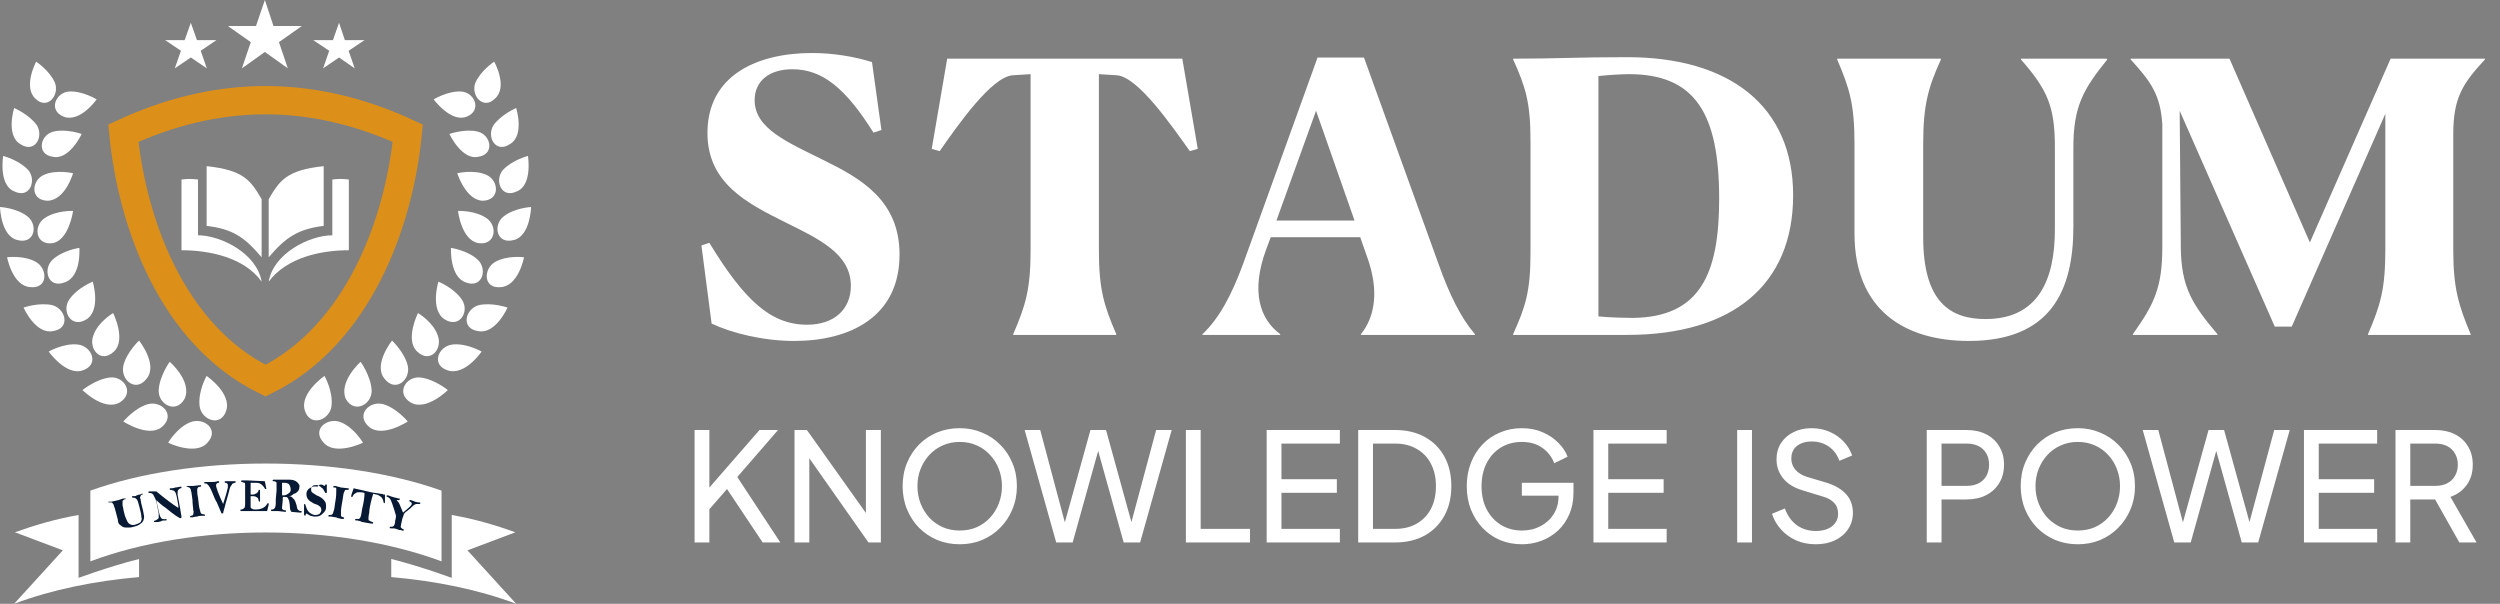 <svg width="265" height="64" viewBox="0 0 265 64" fill="none" xmlns="http://www.w3.org/2000/svg">
<rect x="0" y="0" width="265" height="64" fill="#808080" stroke="none"/>
<path fill-rule="evenodd" clip-rule="evenodd" d="M38.475 46.928C38.475 46.928 37.559 45.345 36.143 44.762C34.728 44.179 32.979 45.512 34.311 46.928C35.56 48.343 38.475 46.928 38.475 46.928ZM34.395 39.849C34.395 39.849 35.311 41.431 35.144 43.013C34.977 44.512 32.895 45.345 32.313 43.513C31.73 41.681 34.395 39.849 34.395 39.849ZM45.97 10.534C45.97 10.534 47.469 9.618 48.885 9.702C50.301 9.785 51.134 11.7 49.468 12.367C47.803 13.033 45.97 10.534 45.97 10.534ZM52.383 6.537C52.383 6.537 50.967 7.453 50.384 8.786C49.884 10.118 51.217 11.7 52.466 10.451C53.882 9.202 52.383 6.537 52.383 6.537ZM47.636 14.199C47.636 14.199 49.301 13.616 50.634 13.949C52.05 14.282 52.466 16.364 50.717 16.614C48.968 17.03 47.636 14.199 47.636 14.199ZM54.715 11.451C54.715 11.451 53.132 12.117 52.3 13.283C51.55 14.532 52.549 16.281 54.048 15.281C55.631 14.365 54.715 11.451 54.715 11.451ZM48.469 18.363C48.469 18.363 50.218 17.946 51.55 18.529C52.883 19.112 53.049 21.194 51.217 21.277C49.385 21.277 48.469 18.363 48.469 18.363ZM55.964 16.531C55.964 16.531 54.298 16.947 53.299 18.03C52.383 19.112 53.132 21.111 54.798 20.278C56.464 19.612 55.964 16.531 55.964 16.531ZM48.552 22.36C48.552 22.36 50.301 22.277 51.55 23.11C52.799 23.942 52.549 26.024 50.717 25.775C48.885 25.442 48.552 22.36 48.552 22.36ZM56.297 21.944C56.297 21.944 54.548 22.027 53.382 22.943C52.216 23.859 52.633 25.941 54.465 25.441C56.214 25.025 56.297 21.944 56.297 21.944ZM47.803 26.274C47.803 26.274 49.551 26.524 50.634 27.523C51.717 28.523 51.134 30.605 49.385 29.939C47.636 29.356 47.803 26.274 47.803 26.274ZM55.547 27.274C55.547 27.274 53.799 27.024 52.466 27.773C51.217 28.523 51.217 30.605 53.049 30.438C54.964 30.355 55.547 27.274 55.547 27.274ZM46.47 29.855C46.47 29.855 48.136 30.521 48.968 31.771C49.801 33.02 48.718 34.852 47.136 33.853C45.554 32.853 46.47 29.855 46.47 29.855ZM53.798 32.603C53.798 32.603 52.133 32.02 50.717 32.354C49.301 32.77 48.802 34.852 50.717 35.102C52.549 35.435 53.798 32.603 53.798 32.603ZM44.305 33.186C44.305 33.186 45.887 34.102 46.387 35.518C46.97 36.934 45.637 38.6 44.221 37.267C42.889 36.018 44.305 33.186 44.305 33.186ZM51.05 37.267C51.05 37.267 49.468 36.351 47.969 36.518C46.47 36.684 45.637 38.683 47.469 39.266C49.301 39.849 51.05 37.267 51.05 37.267ZM41.557 36.101C41.557 36.101 42.889 37.35 43.222 38.766C43.555 40.265 41.89 41.681 40.724 40.099C39.558 38.599 41.557 36.101 41.557 36.101ZM47.469 41.348C47.469 41.348 46.054 40.182 44.555 40.015C43.056 39.849 41.89 41.681 43.555 42.68C45.221 43.596 47.469 41.348 47.469 41.348ZM38.225 38.35C38.225 38.35 39.308 39.849 39.391 41.348C39.475 42.847 37.559 43.929 36.643 42.264C35.894 40.432 38.225 38.35 38.225 38.35ZM43.222 44.679C43.222 44.679 42.056 43.263 40.641 42.847C39.142 42.43 37.642 44.013 39.141 45.262C40.557 46.428 43.222 44.679 43.222 44.679Z" fill="white"/>
<path fill-rule="evenodd" clip-rule="evenodd" d="M17.822 46.928C17.822 46.928 18.738 45.345 20.154 44.762C21.569 44.179 23.318 45.512 21.986 46.928C20.736 48.343 17.822 46.928 17.822 46.928ZM21.902 39.849C21.902 39.849 20.986 41.431 21.153 43.013C21.32 44.512 23.401 45.345 23.984 43.513C24.567 41.681 21.902 39.849 21.902 39.849ZM10.243 10.534C10.243 10.534 8.744 9.618 7.329 9.702C5.913 9.785 5.08 11.7 6.746 12.367C8.494 13.033 10.243 10.534 10.243 10.534ZM3.831 6.537C3.831 6.537 5.247 7.453 5.83 8.786C6.329 10.118 4.997 11.7 3.748 10.451C2.415 9.202 3.831 6.537 3.831 6.537ZM8.661 14.199C8.661 14.199 6.995 13.616 5.663 13.949C4.247 14.282 3.831 16.364 5.58 16.614C7.329 17.03 8.661 14.199 8.661 14.199ZM1.499 11.451C1.499 11.451 3.081 12.117 3.914 13.283C4.664 14.532 3.664 16.281 2.165 15.281C0.583 14.365 1.499 11.451 1.499 11.451ZM7.745 18.363C7.745 18.363 5.996 17.946 4.664 18.529C3.331 19.112 3.165 21.194 4.997 21.277C6.912 21.277 7.745 18.363 7.745 18.363ZM0.333 16.531C0.333 16.531 1.999 16.947 2.998 18.03C3.914 19.112 3.165 21.111 1.499 20.278C-0.167 19.612 0.333 16.531 0.333 16.531ZM7.745 22.36C7.745 22.36 5.996 22.277 4.747 23.11C3.498 23.942 3.748 26.024 5.58 25.775C7.329 25.442 7.745 22.36 7.745 22.36ZM0 21.944C0 21.944 1.749 22.027 2.915 22.943C4.081 23.859 3.664 25.941 1.832 25.441C0.083 25.025 0 21.944 0 21.944ZM8.411 26.274C8.411 26.274 6.662 26.524 5.58 27.523C4.497 28.523 5.08 30.605 6.829 29.939C8.661 29.356 8.411 26.274 8.411 26.274ZM0.75 27.274C0.75 27.274 2.498 27.024 3.831 27.773C5.08 28.523 5.08 30.605 3.248 30.438C1.332 30.355 0.75 27.274 0.75 27.274ZM9.827 29.855C9.827 29.855 8.161 30.521 7.329 31.771C6.496 33.02 7.578 34.852 9.161 33.853C10.743 32.853 9.827 29.855 9.827 29.855ZM2.498 32.603C2.498 32.603 4.164 32.02 5.58 32.354C6.995 32.77 7.495 34.852 5.58 35.102C3.748 35.435 2.498 32.603 2.498 32.603ZM11.992 33.186C11.992 33.186 10.41 34.102 9.91 35.518C9.327 36.934 10.66 38.6 12.075 37.267C13.408 36.018 11.992 33.186 11.992 33.186ZM5.163 37.267C5.163 37.267 6.746 36.351 8.245 36.518C9.744 36.684 10.576 38.683 8.744 39.266C6.995 39.849 5.163 37.267 5.163 37.267ZM14.74 36.101C14.74 36.101 13.408 37.35 13.075 38.766C12.742 40.265 14.407 41.681 15.573 40.099C16.739 38.599 14.74 36.101 14.74 36.101ZM8.744 41.348C8.744 41.348 10.16 40.182 11.659 40.015C13.158 39.849 14.324 41.681 12.658 42.68C10.993 43.596 8.744 41.348 8.744 41.348ZM17.988 38.35C17.988 38.35 16.906 39.849 16.822 41.348C16.739 42.847 18.654 43.929 19.571 42.264C20.403 40.432 17.988 38.35 17.988 38.35ZM13.075 44.679C13.075 44.679 14.241 43.263 15.656 42.847C17.155 42.43 18.654 44.013 17.155 45.262C15.74 46.428 13.075 44.679 13.075 44.679Z" fill="white"/>
<path d="M28.149 40.35C37.976 35.52 42.306 23.611 43.222 14.117C38.559 11.952 33.479 10.619 28.149 10.619C22.819 10.619 17.739 11.952 13.075 14.117C13.991 23.611 18.238 35.52 28.149 40.35Z" stroke="#dc8f19" stroke-width="3" stroke-miterlimit="22.926"/>
<path fill-rule="evenodd" clip-rule="evenodd" d="M54.714 64C50.717 62.501 46.22 61.585 41.473 61.169V59.254C43.138 59.67 44.721 60.17 46.22 60.669L47.885 61.252V59.42V54.59C50.3 55.006 52.549 55.672 54.631 56.422L49.551 58.337L54.714 64Z" fill="white"/>
<path fill-rule="evenodd" clip-rule="evenodd" d="M1.499 64C5.496 62.501 9.993 61.585 14.74 61.169V59.254C13.075 59.67 11.492 60.17 9.993 60.669L8.328 61.252V59.42V54.59C5.913 55.006 3.664 55.672 1.582 56.422L6.662 58.337L1.499 64Z" fill="white"/>
<path fill-rule="evenodd" clip-rule="evenodd" d="M9.577 52.008V59.503C20.487 55.422 35.81 55.422 46.803 59.503V52.008C36.06 48.177 20.237 48.177 9.577 52.008Z" fill="white"/>
<path d="M11.825 53.174L12.575 53.007C12.658 53.007 12.742 52.924 12.825 52.924C12.991 52.84 13.075 52.84 13.158 52.84C13.241 52.84 13.324 52.84 13.324 52.84C13.324 52.924 13.324 52.924 13.241 52.924C13.158 52.924 13.075 53.007 12.991 53.09C12.991 53.174 12.991 53.34 12.991 53.59C13.075 53.84 13.075 54.09 13.158 54.34C13.241 54.756 13.408 55.089 13.491 55.256C13.574 55.422 13.658 55.505 13.824 55.589C13.991 55.672 14.157 55.672 14.407 55.589C14.657 55.505 14.823 55.422 14.907 55.339C14.99 55.172 15.073 55.006 14.99 54.839C14.99 54.589 14.907 54.173 14.74 53.59C14.657 53.257 14.574 53.007 14.49 52.924C14.407 52.84 14.324 52.757 14.157 52.757C14.074 52.757 13.991 52.757 13.991 52.674C13.991 52.591 13.991 52.591 14.074 52.591C14.074 52.591 14.157 52.591 14.241 52.591C14.324 52.591 14.407 52.591 14.49 52.507C14.574 52.507 14.657 52.424 14.823 52.424C14.907 52.424 14.99 52.341 14.99 52.341C15.073 52.341 15.073 52.341 15.156 52.341C15.156 52.341 15.156 52.424 15.073 52.424C14.99 52.424 14.907 52.507 14.907 52.591C14.823 52.674 14.823 52.757 14.907 52.924C14.907 53.09 14.99 53.507 15.156 54.09C15.24 54.506 15.323 54.839 15.24 55.006C15.24 55.172 15.073 55.422 14.907 55.505C14.74 55.672 14.49 55.755 14.157 55.839C13.907 55.922 13.741 55.922 13.491 55.922C13.324 55.922 13.158 55.922 12.991 55.839C12.908 55.755 12.741 55.672 12.658 55.589C12.575 55.505 12.492 55.339 12.492 55.089L12.159 53.84C12.075 53.673 12.075 53.507 11.992 53.423C11.909 53.34 11.909 53.257 11.825 53.257C11.742 53.257 11.742 53.257 11.576 53.257C11.492 53.257 11.492 53.257 11.492 53.257C11.492 53.257 11.492 53.257 11.492 53.174C11.742 53.174 11.825 53.174 11.825 53.174ZM16.572 52.091C17.488 52.84 18.238 53.423 18.904 53.84C18.904 53.757 18.904 53.673 18.904 53.59L18.738 52.674C18.654 52.424 18.654 52.258 18.571 52.174C18.488 52.091 18.488 52.008 18.404 52.008C18.321 52.008 18.238 51.925 18.071 51.925C17.988 51.925 17.988 51.925 17.988 51.841C17.988 51.758 17.988 51.758 18.071 51.758H18.155C18.238 51.758 18.404 51.758 18.571 51.675C18.821 51.675 18.987 51.591 19.071 51.591C19.154 51.591 19.154 51.591 19.154 51.591C19.237 51.591 19.237 51.591 19.237 51.675C19.237 51.758 19.237 51.758 19.154 51.758C19.071 51.758 18.987 51.841 18.904 51.925C18.821 52.008 18.821 52.174 18.821 52.424L19.071 53.757L19.237 54.756C19.237 54.839 19.237 54.922 19.154 54.922C19.154 54.922 19.154 54.922 19.071 54.922C19.071 54.922 18.904 54.839 18.654 54.673C18.404 54.506 18.071 54.256 17.572 53.84C17.072 53.507 16.739 53.174 16.572 53.007C16.572 53.09 16.655 53.423 16.822 54.173C16.905 54.423 16.905 54.589 16.989 54.756C17.072 54.922 17.155 55.006 17.238 55.006C17.322 55.006 17.488 55.089 17.572 55.006C17.655 55.006 17.655 55.006 17.655 55.089C17.655 55.172 17.655 55.172 17.572 55.172C17.572 55.172 17.488 55.172 17.405 55.172C17.322 55.172 17.155 55.172 17.072 55.256C16.822 55.339 16.656 55.339 16.572 55.339C16.489 55.339 16.489 55.339 16.406 55.339C16.322 55.339 16.322 55.339 16.322 55.256C16.322 55.256 16.323 55.172 16.489 55.172C16.656 55.089 16.739 55.006 16.822 54.922C16.822 54.839 16.822 54.673 16.822 54.423C16.655 53.59 16.572 53.09 16.489 52.924C16.406 52.757 16.323 52.591 16.239 52.424C16.073 52.258 15.989 52.258 15.823 52.258C15.739 52.258 15.739 52.258 15.739 52.174C15.739 52.091 15.739 52.091 15.823 52.091C15.823 52.091 15.823 52.091 15.906 52.091C15.906 52.091 15.989 52.091 16.073 52.091C16.239 52.091 16.406 52.091 16.572 52.091ZM19.82 51.508C19.904 51.508 19.987 51.508 20.153 51.508C20.32 51.508 20.403 51.508 20.486 51.508L21.236 51.425C21.319 51.425 21.319 51.425 21.319 51.508C21.319 51.508 21.319 51.591 21.236 51.591C21.069 51.591 20.986 51.675 20.986 51.675C20.986 51.675 20.903 51.758 20.903 51.925C20.903 52.091 20.903 52.341 20.986 52.757C21.069 53.257 21.069 53.673 21.153 53.923C21.236 54.173 21.236 54.34 21.319 54.423C21.402 54.506 21.486 54.506 21.569 54.506C21.652 54.506 21.652 54.506 21.736 54.589C21.736 54.673 21.736 54.673 21.652 54.673H21.569C21.236 54.673 21.069 54.673 20.903 54.756C20.653 54.756 20.486 54.839 20.403 54.839C20.32 54.839 20.32 54.839 20.237 54.839C20.153 54.839 20.153 54.839 20.153 54.756C20.153 54.756 20.153 54.673 20.237 54.673C20.403 54.673 20.486 54.589 20.486 54.506C20.486 54.423 20.57 54.256 20.486 54.09C20.486 53.84 20.403 53.507 20.403 53.007C20.32 52.507 20.32 52.174 20.237 52.008C20.237 51.841 20.153 51.758 20.07 51.675C19.987 51.675 19.904 51.591 19.82 51.591C19.737 51.591 19.737 51.591 19.82 51.508C19.737 51.508 19.737 51.508 19.82 51.508ZM23.651 54.423H23.484L22.985 53.257C22.818 53.007 22.652 52.591 22.485 52.174C22.319 51.758 22.152 51.508 22.069 51.425C21.985 51.342 21.985 51.342 21.902 51.258C21.902 51.258 21.819 51.258 21.736 51.258C21.652 51.258 21.652 51.258 21.652 51.175C21.652 51.092 21.652 51.092 21.736 51.092H22.402C22.652 51.092 22.818 51.092 23.068 51.008C23.151 51.008 23.151 51.008 23.151 51.008C23.235 51.008 23.235 51.008 23.235 51.092C23.235 51.092 23.235 51.175 23.151 51.175C22.985 51.175 22.901 51.342 22.901 51.425C22.901 51.675 23.151 52.341 23.651 53.423C23.734 53.09 23.901 52.674 23.984 52.341L24.151 51.675C24.151 51.591 24.151 51.508 24.151 51.425C24.151 51.342 24.151 51.258 24.067 51.258C23.984 51.175 23.984 51.175 23.901 51.175C23.817 51.175 23.818 51.175 23.818 51.092C23.818 51.008 23.817 51.008 23.901 51.008C23.984 51.008 23.984 51.008 24.067 51.008C24.234 51.008 24.317 51.008 24.401 51.008C24.484 51.008 24.65 51.008 24.734 51.008C24.817 51.008 24.817 51.008 24.9 51.008C24.983 51.008 24.983 51.008 24.983 51.092C24.983 51.092 24.983 51.175 24.9 51.175C24.817 51.175 24.734 51.258 24.65 51.258C24.567 51.342 24.567 51.425 24.484 51.508C24.401 51.591 24.317 51.841 24.234 52.258L23.901 53.423C23.817 53.84 23.651 54.256 23.651 54.423ZM28.065 51.008C28.148 51.258 28.148 51.508 28.231 51.758C28.231 51.841 28.231 51.841 28.148 51.841C28.148 51.841 28.065 51.841 28.065 51.758C27.898 51.508 27.732 51.342 27.565 51.258C27.399 51.175 27.232 51.175 26.982 51.175C26.816 51.175 26.732 51.175 26.566 51.175C26.566 51.425 26.566 51.758 26.566 52.091C26.566 52.174 26.566 52.258 26.566 52.424H26.732C26.816 52.424 26.982 52.424 27.066 52.341C27.149 52.341 27.232 52.258 27.315 52.174C27.399 52.091 27.399 52.008 27.399 52.008C27.399 51.924 27.399 51.925 27.482 51.925C27.565 51.925 27.565 51.924 27.565 52.008C27.565 52.091 27.565 52.424 27.565 52.924C27.565 53.007 27.565 53.09 27.565 53.09C27.565 53.174 27.565 53.174 27.482 53.174C27.482 53.174 27.399 53.09 27.399 53.007C27.399 52.84 27.315 52.757 27.149 52.674C27.066 52.591 26.816 52.591 26.566 52.591C26.566 52.84 26.566 53.007 26.566 53.09C26.566 53.423 26.566 53.673 26.566 53.757C26.566 53.84 26.649 53.923 26.732 53.923C26.816 54.007 26.899 54.006 27.066 54.006C27.648 54.006 28.065 53.84 28.315 53.423C28.315 53.34 28.398 53.34 28.398 53.34C28.481 53.34 28.481 53.34 28.481 53.423V53.507L28.315 54.173H27.399C27.149 54.173 26.899 54.173 26.732 54.173C26.483 54.173 26.316 54.173 26.233 54.173C26.066 54.173 25.9 54.173 25.65 54.173H25.566C25.483 54.173 25.483 54.173 25.483 54.09C25.483 54.006 25.483 54.006 25.566 54.006C25.733 54.006 25.816 53.923 25.899 53.84C25.983 53.757 25.983 53.59 25.983 53.34V52.091C25.983 51.675 25.983 51.425 25.983 51.342C25.983 51.258 25.983 51.175 25.899 51.175C25.816 51.175 25.733 51.092 25.65 51.092C25.567 51.092 25.566 51.092 25.566 51.008C25.566 50.925 25.567 50.925 25.65 50.925H26.233L28.065 51.008ZM30.563 52.591C30.813 52.591 30.98 52.674 31.063 52.84C31.23 52.924 31.313 53.174 31.396 53.423C31.479 53.673 31.479 53.923 31.563 54.006C31.646 54.09 31.729 54.173 31.896 54.173C31.979 54.173 31.979 54.173 31.979 54.256C31.979 54.34 31.896 54.34 31.812 54.34L30.896 54.256C30.813 54.173 30.73 54.006 30.73 53.757C30.73 53.423 30.646 53.174 30.646 53.09C30.563 52.924 30.563 52.84 30.48 52.757C30.397 52.674 30.313 52.674 30.147 52.674C30.147 52.674 30.064 52.674 29.98 52.674C29.98 53.257 29.897 53.59 29.897 53.757C29.897 53.923 29.897 54.006 29.98 54.006C30.064 54.09 30.147 54.09 30.23 54.09C30.313 54.09 30.313 54.09 30.313 54.173C30.313 54.256 30.313 54.256 30.23 54.256L29.481 54.173C29.397 54.173 29.231 54.173 29.064 54.173C28.898 54.173 28.814 54.173 28.814 54.173C28.731 54.173 28.731 54.173 28.731 54.09C28.731 54.006 28.731 54.006 28.814 54.006C28.898 54.006 28.981 54.007 29.064 53.923C29.148 53.84 29.231 53.673 29.231 53.34V52.924L29.314 52.008C29.314 51.591 29.314 51.258 29.314 51.175C29.314 51.092 29.148 51.008 28.981 51.008C28.898 51.008 28.898 51.008 28.898 50.925C28.898 50.842 28.981 50.842 29.064 50.842C29.564 50.842 29.897 50.842 30.23 50.842C30.397 50.842 30.48 50.842 30.646 50.842C30.98 50.842 31.313 50.925 31.479 51.092C31.646 51.258 31.812 51.425 31.729 51.675C31.729 51.841 31.646 52.008 31.563 52.091C31.479 52.174 31.313 52.341 31.146 52.341C30.896 52.591 30.73 52.591 30.563 52.591ZM29.897 52.507C29.98 52.507 29.98 52.507 29.98 52.507C30.147 52.507 30.23 52.507 30.397 52.424C30.563 52.341 30.646 52.258 30.73 52.174C30.813 52.091 30.813 51.925 30.813 51.841C30.813 51.675 30.73 51.508 30.646 51.342C30.563 51.258 30.397 51.175 30.147 51.175C30.064 51.175 29.98 51.175 29.897 51.175V52.507ZM34.394 51.508L34.477 51.425C34.477 51.342 34.561 51.342 34.561 51.342C34.644 51.342 34.644 51.425 34.644 51.425V52.091V52.174C34.644 52.258 34.644 52.258 34.561 52.258H34.477C34.477 52.258 34.477 52.174 34.394 52.091C34.311 51.924 34.227 51.758 34.061 51.675C33.894 51.508 33.728 51.425 33.561 51.425C33.395 51.425 33.228 51.425 33.145 51.508C33.062 51.591 32.978 51.675 32.978 51.841C32.978 51.925 32.978 52.091 33.062 52.174C33.145 52.258 33.311 52.341 33.561 52.507C33.978 52.674 34.227 52.841 34.394 53.09C34.561 53.257 34.561 53.507 34.561 53.757C34.561 54.006 34.477 54.173 34.311 54.34C34.144 54.506 34.061 54.589 33.894 54.673C33.728 54.756 33.561 54.756 33.311 54.756C33.145 54.756 33.062 54.673 32.895 54.673C32.728 54.589 32.645 54.506 32.479 54.423C32.479 54.423 32.395 54.506 32.395 54.589C32.395 54.673 32.312 54.673 32.312 54.673C32.312 54.673 32.229 54.589 32.229 54.506V53.59V53.507C32.229 53.423 32.229 53.423 32.312 53.423C32.312 53.423 32.395 53.507 32.395 53.59C32.479 53.84 32.562 54.09 32.728 54.256C32.895 54.423 33.062 54.506 33.311 54.589C33.478 54.589 33.645 54.589 33.811 54.506C33.978 54.423 33.978 54.256 34.061 54.173C34.061 54.006 34.061 53.923 33.978 53.757C33.894 53.673 33.728 53.507 33.395 53.423C33.145 53.34 32.978 53.174 32.812 53.09C32.728 53.007 32.562 52.84 32.562 52.757C32.479 52.591 32.479 52.424 32.479 52.341C32.479 52.091 32.645 51.841 32.812 51.758C33.062 51.591 33.311 51.508 33.645 51.591C33.894 51.258 34.144 51.342 34.394 51.508ZM35.477 51.508C35.56 51.508 35.643 51.508 35.81 51.591C35.976 51.591 36.06 51.675 36.143 51.675L36.892 51.758C36.976 51.758 36.976 51.758 36.976 51.841C36.976 51.841 36.976 51.925 36.892 51.925C36.726 51.925 36.643 51.925 36.643 51.925C36.559 51.925 36.559 52.008 36.476 52.174C36.393 52.258 36.393 52.591 36.309 53.007C36.226 53.507 36.143 53.923 36.143 54.173C36.143 54.423 36.143 54.589 36.143 54.673C36.143 54.756 36.226 54.756 36.393 54.839C36.476 54.839 36.476 54.839 36.476 54.922C36.476 55.006 36.393 55.006 36.309 55.006H36.226C35.893 54.922 35.727 54.922 35.643 54.839C35.393 54.839 35.227 54.756 35.06 54.756C34.977 54.756 34.977 54.756 34.894 54.756C34.81 54.756 34.81 54.756 34.81 54.673C34.81 54.673 34.81 54.589 34.894 54.589C35.06 54.589 35.144 54.589 35.227 54.506C35.31 54.423 35.31 54.34 35.393 54.09C35.477 53.84 35.477 53.507 35.56 53.09C35.643 52.591 35.643 52.258 35.643 52.091C35.643 51.924 35.643 51.841 35.643 51.758C35.643 51.675 35.56 51.675 35.393 51.675C35.31 51.675 35.31 51.591 35.31 51.591C35.393 51.508 35.477 51.508 35.477 51.508ZM37.475 51.758C38.308 51.924 38.891 52.091 39.307 52.174C39.641 52.258 39.974 52.258 40.307 52.341C40.473 52.341 40.557 52.341 40.64 52.424C40.64 52.424 40.723 52.424 40.806 52.424C40.806 52.507 40.806 52.591 40.806 52.84V53.257C40.806 53.34 40.723 53.34 40.723 53.34C40.723 53.34 40.64 53.257 40.64 53.174C40.64 53.007 40.557 52.924 40.473 52.757C40.39 52.674 40.307 52.591 40.14 52.507C40.057 52.424 39.807 52.424 39.557 52.341C39.474 52.591 39.391 52.924 39.307 53.257C39.224 53.673 39.141 54.007 39.141 54.34C39.058 54.673 39.058 54.922 39.058 55.006C39.058 55.089 39.058 55.172 39.141 55.172C39.224 55.256 39.307 55.256 39.474 55.339C39.557 55.339 39.557 55.422 39.557 55.422C39.557 55.505 39.557 55.505 39.474 55.505H39.391L38.891 55.422C38.475 55.339 38.308 55.339 38.225 55.256L37.892 55.172C37.892 55.172 37.809 55.172 37.725 55.172C37.725 55.172 37.642 55.172 37.642 55.089C37.642 55.006 37.725 55.006 37.725 55.006C37.892 55.006 37.975 55.006 38.058 55.006C38.142 54.922 38.225 54.839 38.225 54.756C38.308 54.589 38.308 54.34 38.391 53.923C38.558 53.257 38.641 52.674 38.641 52.258C38.392 52.174 38.225 52.174 38.058 52.174C37.975 52.174 37.809 52.174 37.725 52.258C37.559 52.341 37.475 52.424 37.392 52.591C37.392 52.674 37.309 52.674 37.309 52.674C37.226 52.674 37.225 52.674 37.225 52.591C37.225 52.591 37.226 52.507 37.309 52.258C37.392 52.008 37.475 51.841 37.475 51.758ZM42.722 54.34C43.305 53.84 43.638 53.59 43.638 53.423V53.34C43.638 53.257 43.555 53.257 43.471 53.174C43.388 53.174 43.388 53.09 43.388 53.09C43.388 53.007 43.471 53.007 43.471 53.007C43.471 53.007 43.471 53.007 43.555 53.007C43.721 53.09 43.888 53.09 43.971 53.174C44.054 53.174 44.221 53.257 44.388 53.257H44.471C44.554 53.257 44.554 53.257 44.554 53.34C44.554 53.34 44.554 53.423 44.471 53.423C44.388 53.423 44.221 53.423 44.138 53.423C44.054 53.423 43.888 53.507 43.721 53.673C43.555 53.84 43.388 54.006 43.138 54.173C42.889 54.34 42.805 54.506 42.805 54.506C42.805 54.589 42.722 54.756 42.639 55.006C42.555 55.422 42.472 55.755 42.472 55.839C42.472 55.922 42.555 56.005 42.722 56.088C42.805 56.088 42.805 56.172 42.805 56.172C42.805 56.255 42.722 56.255 42.722 56.255C42.639 56.255 42.555 56.172 42.306 56.172C42.222 56.172 42.139 56.088 42.056 56.088C41.889 56.005 41.723 56.005 41.473 56.005C41.389 56.005 41.389 56.005 41.389 56.005C41.306 56.005 41.306 55.922 41.306 55.922C41.306 55.922 41.306 55.839 41.389 55.839C41.556 55.839 41.639 55.839 41.723 55.755C41.806 55.672 41.889 55.505 41.889 55.172C41.972 54.922 41.972 54.756 41.972 54.673C41.972 54.589 41.889 54.423 41.806 54.09C41.723 53.84 41.639 53.59 41.556 53.34C41.473 53.09 41.389 52.924 41.306 52.84C41.223 52.757 41.14 52.674 41.056 52.674C40.973 52.674 40.973 52.591 40.973 52.591C40.973 52.507 41.056 52.507 41.056 52.507H41.14C41.389 52.591 41.556 52.674 41.639 52.674C41.806 52.757 42.056 52.757 42.222 52.84C42.306 52.84 42.306 52.84 42.306 52.84C42.389 52.84 42.389 52.84 42.389 52.924L42.306 53.007C42.139 53.007 42.056 53.007 42.056 53.09C42.306 53.174 42.389 53.59 42.722 54.34Z" fill="#081933"/>
<path fill-rule="evenodd" clip-rule="evenodd" d="M28.076 0L28.988 2.754H32L29.568 4.465L30.508 7.245L28.076 5.507L25.643 7.245L26.583 4.465L24.151 2.754H27.136L28.076 0Z" fill="white"/>
<path fill-rule="evenodd" clip-rule="evenodd" d="M35.939 2.416L36.558 4.254H38.642L36.952 5.382L37.6 7.246L35.939 6.091L34.249 7.246L34.897 5.382L33.208 4.254H35.291L35.939 2.416Z" fill="white"/>
<path fill-rule="evenodd" clip-rule="evenodd" d="M20.226 2.416L20.877 4.254H22.943L21.274 5.382L21.924 7.246L20.226 6.091L18.528 7.246L19.179 5.382L17.509 4.254H19.576L20.226 2.416Z" fill="white"/>
<path fill-rule="evenodd" clip-rule="evenodd" d="M27.732 29.855C27.233 26.858 23.402 24.942 20.986 24.942V19.029C20.237 18.946 19.987 18.946 19.238 19.029V26.524C22.152 26.524 25.9 27.274 27.732 29.855Z" fill="white"/>
<path fill-rule="evenodd" clip-rule="evenodd" d="M28.482 29.855C28.981 26.858 32.812 24.942 35.227 24.942V19.029C35.977 18.946 36.227 18.946 36.976 19.029V26.524C34.061 26.524 30.397 27.274 28.482 29.855Z" fill="white"/>
<path fill-rule="evenodd" clip-rule="evenodd" d="M27.732 27.274V21.111C26.566 19.112 25.816 18.03 21.902 17.613V23.943C24.651 24.276 25.9 25.108 27.732 27.274Z" fill="white"/>
<path fill-rule="evenodd" clip-rule="evenodd" d="M28.482 27.274V21.111C29.648 19.112 30.397 18.03 34.311 17.613V23.943C31.646 24.276 30.314 25.108 28.482 27.274Z" fill="white"/>
<path d="M92.431 6.58L93.431 13.78L92.591 14.06C89.671 9.42 87.231 7.34 83.991 7.34C81.551 7.34 79.991 8.58 79.991 10.62C79.991 13.66 83.551 15.1 87.231 16.94C91.231 18.9 95.351 21.22 95.351 26.98C95.351 33.58 90.111 36.14 84.191 36.14C80.871 36.14 77.551 35.3 75.431 34.3L74.351 26.02L75.191 25.74C78.871 31.78 81.671 34.42 85.551 34.42C88.431 34.42 90.191 32.78 90.191 30.3C90.191 26.9 86.831 25.34 83.191 23.54C79.191 21.54 74.991 19.42 74.991 14.1C74.991 7.94 80.311 5.62 86.071 5.62C88.271 5.62 90.511 5.98 92.431 6.58ZM118.323 35.42V35.5H107.403V35.42C108.723 32.34 109.243 30.66 109.243 26.46V7.86L107.323 7.98C105.083 8.18 101.563 13.22 99.603 16.02L98.763 15.78L100.403 6.22H125.323L126.963 15.78L126.123 16.02C124.123 13.22 120.643 8.18 118.403 7.98L116.483 7.86V26.46C116.483 30.66 117.003 32.34 118.323 35.42ZM135.701 35.5H127.461V35.42C129.221 33.78 130.581 31.22 131.781 27.94L139.661 6.1H144.581L152.541 28.14C153.661 31.26 154.861 33.7 156.341 35.42V35.5H144.261V35.42C145.741 33.58 146.181 30.86 144.981 27.42L144.181 25.14H134.701L134.221 26.42C132.541 30.94 133.581 33.86 135.701 35.42V35.5ZM135.301 23.38H143.581L139.501 11.74L135.301 23.38ZM160.392 35.5V35.42C161.712 32.5 162.232 30.86 162.232 26.82V14.9C162.232 10.86 161.712 9.22 160.392 6.3V6.22C165.112 6.22 167.072 6.06 172.472 6.06C183.312 6.06 190.072 11.22 190.072 20.7C190.072 30.18 183.672 35.5 172.472 35.5H160.392ZM182.232 21.06C182.232 12.02 179.672 7.86 172.672 7.86C171.992 7.86 170.552 7.94 169.432 8.06V33.54C170.672 33.66 172.392 33.7 173.072 33.7C180.232 33.62 182.232 29.02 182.232 21.06ZM208.698 36.14C201.858 36.14 196.578 32.82 196.578 24.78V15.3C196.578 11.06 196.058 9.38 194.738 6.3V6.22H205.738V6.3C204.418 9.22 203.858 11.06 203.858 15.26V25.14C203.858 31.98 206.698 33.82 210.458 33.82C216.058 33.82 217.818 29.66 217.818 24.3V15.58C217.818 11.22 216.978 9.46 214.218 6.3V6.22H223.298L223.378 6.3C220.818 9.46 219.778 11.3 219.778 15.62V24.02C219.778 30.82 217.378 36.14 208.698 36.14ZM251.006 35.5V35.42C252.326 32.34 252.846 30.66 252.846 26.42V12.06L242.926 34.62H241.126L231.046 11.74L231.166 26.22C231.206 30.42 232.366 32.26 235.046 35.42V35.5H226.086V35.42C228.326 32.26 229.206 30.5 229.206 26.18V13.18C229.006 10.06 228.006 8.66 225.846 6.3V6.22H236.326L244.846 25.7L253.406 6.22H263.406V6.3C261.006 8.9 260.046 10.38 260.046 14.26V26.46C260.046 30.58 260.606 32.34 261.886 35.42V35.5H251.006Z" fill="white"/>
<path d="M73.625 57.5V45.58H75.193V52.284L74.809 52.124L80.505 45.58H82.473L77.689 51.1L77.769 49.98L82.713 57.5H80.841L77.065 51.836L75.193 53.98V57.5H73.625ZM84.219 57.5V45.58H85.531L92.379 55.212L91.787 55.276V45.58H93.371V57.5H92.059L85.243 47.804L85.787 47.74V57.5H84.219ZM101.727 57.692C100.885 57.692 100.095 57.543 99.359 57.244C98.623 56.935 97.978 56.503 97.423 55.948C96.879 55.393 96.453 54.743 96.143 53.996C95.834 53.239 95.679 52.417 95.679 51.532C95.679 50.636 95.834 49.815 96.143 49.068C96.453 48.321 96.879 47.671 97.423 47.116C97.978 46.561 98.618 46.135 99.343 45.836C100.079 45.537 100.874 45.388 101.727 45.388C102.581 45.388 103.37 45.543 104.095 45.852C104.831 46.151 105.471 46.577 106.015 47.132C106.57 47.676 107.002 48.321 107.311 49.068C107.631 49.815 107.791 50.636 107.791 51.532C107.791 52.417 107.631 53.239 107.311 53.996C107.002 54.743 106.57 55.393 106.015 55.948C105.471 56.503 104.831 56.935 104.095 57.244C103.37 57.543 102.581 57.692 101.727 57.692ZM101.727 56.236C102.389 56.236 102.991 56.119 103.535 55.884C104.079 55.639 104.549 55.303 104.943 54.876C105.349 54.439 105.658 53.937 105.871 53.372C106.095 52.796 106.207 52.183 106.207 51.532C106.207 50.881 106.095 50.273 105.871 49.708C105.658 49.143 105.349 48.647 104.943 48.22C104.549 47.783 104.079 47.447 103.535 47.212C102.991 46.967 102.389 46.844 101.727 46.844C101.077 46.844 100.479 46.967 99.935 47.212C99.391 47.447 98.916 47.783 98.511 48.22C98.117 48.647 97.807 49.143 97.583 49.708C97.359 50.273 97.247 50.881 97.247 51.532C97.247 52.183 97.359 52.796 97.583 53.372C97.807 53.937 98.117 54.439 98.511 54.876C98.916 55.303 99.391 55.639 99.935 55.884C100.479 56.119 101.077 56.236 101.727 56.236ZM111.958 57.5L108.614 45.58H110.262L113.062 56.076H112.678L115.59 45.58H117.238L120.134 56.076H119.734L122.55 45.58H124.198L120.854 57.5H119.11L116.198 47.052H116.614L113.702 57.5H111.958ZM125.703 57.5V45.58H127.271V56.06H132.503V57.5H125.703ZM134.266 57.5V45.58H142.026V47.02H135.834V50.796H141.706V52.236H135.834V56.06H142.026V57.5H134.266ZM143.969 57.5V45.58H147.873C149.078 45.58 150.129 45.825 151.025 46.316C151.921 46.807 152.614 47.5 153.105 48.396C153.595 49.281 153.841 50.327 153.841 51.532C153.841 52.727 153.595 53.772 153.105 54.668C152.614 55.564 151.921 56.263 151.025 56.764C150.129 57.255 149.078 57.5 147.873 57.5H143.969ZM145.537 56.06H147.889C148.774 56.06 149.537 55.873 150.177 55.5C150.827 55.127 151.329 54.604 151.681 53.932C152.033 53.249 152.209 52.449 152.209 51.532C152.209 50.604 152.027 49.804 151.665 49.132C151.313 48.46 150.811 47.943 150.161 47.58C149.521 47.207 148.763 47.02 147.889 47.02H145.537V56.06ZM161.332 57.692C160.489 57.692 159.711 57.543 158.996 57.244C158.281 56.935 157.663 56.503 157.14 55.948C156.617 55.393 156.207 54.743 155.908 53.996C155.62 53.249 155.476 52.433 155.476 51.548C155.476 50.652 155.62 49.831 155.908 49.084C156.196 48.337 156.601 47.687 157.124 47.132C157.647 46.577 158.265 46.151 158.98 45.852C159.695 45.543 160.473 45.388 161.316 45.388C162.137 45.388 162.873 45.532 163.524 45.82C164.185 46.108 164.74 46.481 165.188 46.94C165.647 47.399 165.972 47.889 166.164 48.412L164.756 49.1C164.479 48.407 164.047 47.857 163.46 47.452C162.873 47.047 162.159 46.844 161.316 46.844C160.484 46.844 159.743 47.041 159.092 47.436C158.452 47.831 157.951 48.38 157.588 49.084C157.225 49.788 157.044 50.609 157.044 51.548C157.044 52.476 157.225 53.292 157.588 53.996C157.961 54.7 158.468 55.249 159.108 55.644C159.759 56.039 160.5 56.236 161.332 56.236C162.057 56.236 162.713 56.081 163.3 55.772C163.887 55.463 164.351 55.036 164.692 54.492C165.033 53.948 165.204 53.319 165.204 52.604V51.868L165.924 52.54H161.316V51.18H166.788V52.236C166.788 53.068 166.644 53.82 166.356 54.492C166.068 55.164 165.673 55.74 165.172 56.22C164.671 56.689 164.089 57.052 163.428 57.308C162.767 57.564 162.068 57.692 161.332 57.692ZM168.906 57.5V45.58H176.666V47.02H170.474V50.796H176.346V52.236H170.474V56.06H176.666V57.5H168.906ZM184.141 57.5V45.58H185.709V57.5H184.141ZM192.455 57.692C191.698 57.692 191.005 57.553 190.375 57.276C189.746 56.988 189.213 56.599 188.775 56.108C188.338 55.617 188.023 55.068 187.831 54.46L189.191 53.9C189.479 54.668 189.906 55.26 190.471 55.676C191.047 56.081 191.719 56.284 192.487 56.284C192.957 56.284 193.367 56.209 193.719 56.06C194.071 55.911 194.343 55.703 194.535 55.436C194.738 55.159 194.839 54.839 194.839 54.476C194.839 53.975 194.695 53.58 194.407 53.292C194.13 52.993 193.719 52.769 193.175 52.62L190.983 51.948C190.119 51.681 189.458 51.26 188.999 50.684C188.541 50.108 188.311 49.447 188.311 48.7C188.311 48.049 188.466 47.479 188.775 46.988C189.095 46.487 189.533 46.097 190.087 45.82C190.653 45.532 191.293 45.388 192.007 45.388C192.722 45.388 193.367 45.516 193.943 45.772C194.53 46.028 195.026 46.375 195.431 46.812C195.837 47.239 196.135 47.729 196.327 48.284L194.983 48.844C194.727 48.172 194.343 47.665 193.831 47.324C193.319 46.972 192.717 46.796 192.023 46.796C191.597 46.796 191.218 46.871 190.887 47.02C190.567 47.159 190.317 47.367 190.135 47.644C189.965 47.911 189.879 48.231 189.879 48.604C189.879 49.041 190.018 49.431 190.295 49.772C190.573 50.113 190.994 50.375 191.559 50.556L193.559 51.148C194.498 51.436 195.207 51.847 195.687 52.38C196.167 52.913 196.407 53.575 196.407 54.364C196.407 55.015 196.237 55.591 195.895 56.092C195.565 56.593 195.101 56.988 194.503 57.276C193.917 57.553 193.234 57.692 192.455 57.692ZM204.234 57.5V45.58H208.442C209.232 45.58 209.925 45.729 210.522 46.028C211.12 46.327 211.584 46.753 211.914 47.308C212.256 47.863 212.426 48.513 212.426 49.26C212.426 50.007 212.256 50.657 211.914 51.212C211.584 51.756 211.12 52.183 210.522 52.492C209.936 52.791 209.242 52.94 208.442 52.94H205.802V57.5H204.234ZM205.802 51.5H208.49C208.97 51.5 209.386 51.409 209.738 51.228C210.09 51.047 210.362 50.785 210.554 50.444C210.746 50.103 210.842 49.708 210.842 49.26C210.842 48.801 210.746 48.407 210.554 48.076C210.362 47.735 210.09 47.473 209.738 47.292C209.386 47.111 208.97 47.02 208.49 47.02H205.802V51.5ZM220.243 57.692C219.4 57.692 218.611 57.543 217.875 57.244C217.139 56.935 216.493 56.503 215.939 55.948C215.395 55.393 214.968 54.743 214.659 53.996C214.349 53.239 214.195 52.417 214.195 51.532C214.195 50.636 214.349 49.815 214.659 49.068C214.968 48.321 215.395 47.671 215.939 47.116C216.493 46.561 217.133 46.135 217.859 45.836C218.595 45.537 219.389 45.388 220.243 45.388C221.096 45.388 221.885 45.543 222.611 45.852C223.347 46.151 223.987 46.577 224.531 47.132C225.085 47.676 225.517 48.321 225.827 49.068C226.147 49.815 226.307 50.636 226.307 51.532C226.307 52.417 226.147 53.239 225.827 53.996C225.517 54.743 225.085 55.393 224.531 55.948C223.987 56.503 223.347 56.935 222.611 57.244C221.885 57.543 221.096 57.692 220.243 57.692ZM220.243 56.236C220.904 56.236 221.507 56.119 222.051 55.884C222.595 55.639 223.064 55.303 223.459 54.876C223.864 54.439 224.173 53.937 224.387 53.372C224.611 52.796 224.723 52.183 224.723 51.532C224.723 50.881 224.611 50.273 224.387 49.708C224.173 49.143 223.864 48.647 223.459 48.22C223.064 47.783 222.595 47.447 222.051 47.212C221.507 46.967 220.904 46.844 220.243 46.844C219.592 46.844 218.995 46.967 218.451 47.212C217.907 47.447 217.432 47.783 217.027 48.22C216.632 48.647 216.323 49.143 216.099 49.708C215.875 50.273 215.763 50.881 215.763 51.532C215.763 52.183 215.875 52.796 216.099 53.372C216.323 53.937 216.632 54.439 217.027 54.876C217.432 55.303 217.907 55.639 218.451 55.884C218.995 56.119 219.592 56.236 220.243 56.236ZM230.473 57.5L227.129 45.58H228.777L231.577 56.076H231.193L234.105 45.58H235.753L238.649 56.076H238.249L241.065 45.58H242.713L239.369 57.5H237.625L234.713 47.052H235.129L232.217 57.5H230.473ZM244.219 57.5V45.58H251.979V47.02H245.787V50.796H251.659V52.236H245.787V56.06H251.979V57.5H244.219ZM253.922 57.5V45.58H258.13C258.919 45.58 259.612 45.729 260.21 46.028C260.807 46.327 261.271 46.753 261.602 47.308C261.943 47.863 262.114 48.513 262.114 49.26C262.114 50.103 261.9 50.817 261.474 51.404C261.047 51.991 260.471 52.412 259.746 52.668L262.514 57.5H260.69L257.778 52.332L258.818 52.94H255.49V57.5H253.922ZM255.49 51.5H258.178C258.647 51.5 259.058 51.409 259.41 51.228C259.762 51.047 260.034 50.785 260.226 50.444C260.428 50.103 260.53 49.708 260.53 49.26C260.53 48.801 260.428 48.407 260.226 48.076C260.034 47.735 259.762 47.473 259.41 47.292C259.058 47.111 258.647 47.02 258.178 47.02H255.49V51.5Z" fill="white"/>
</svg>
